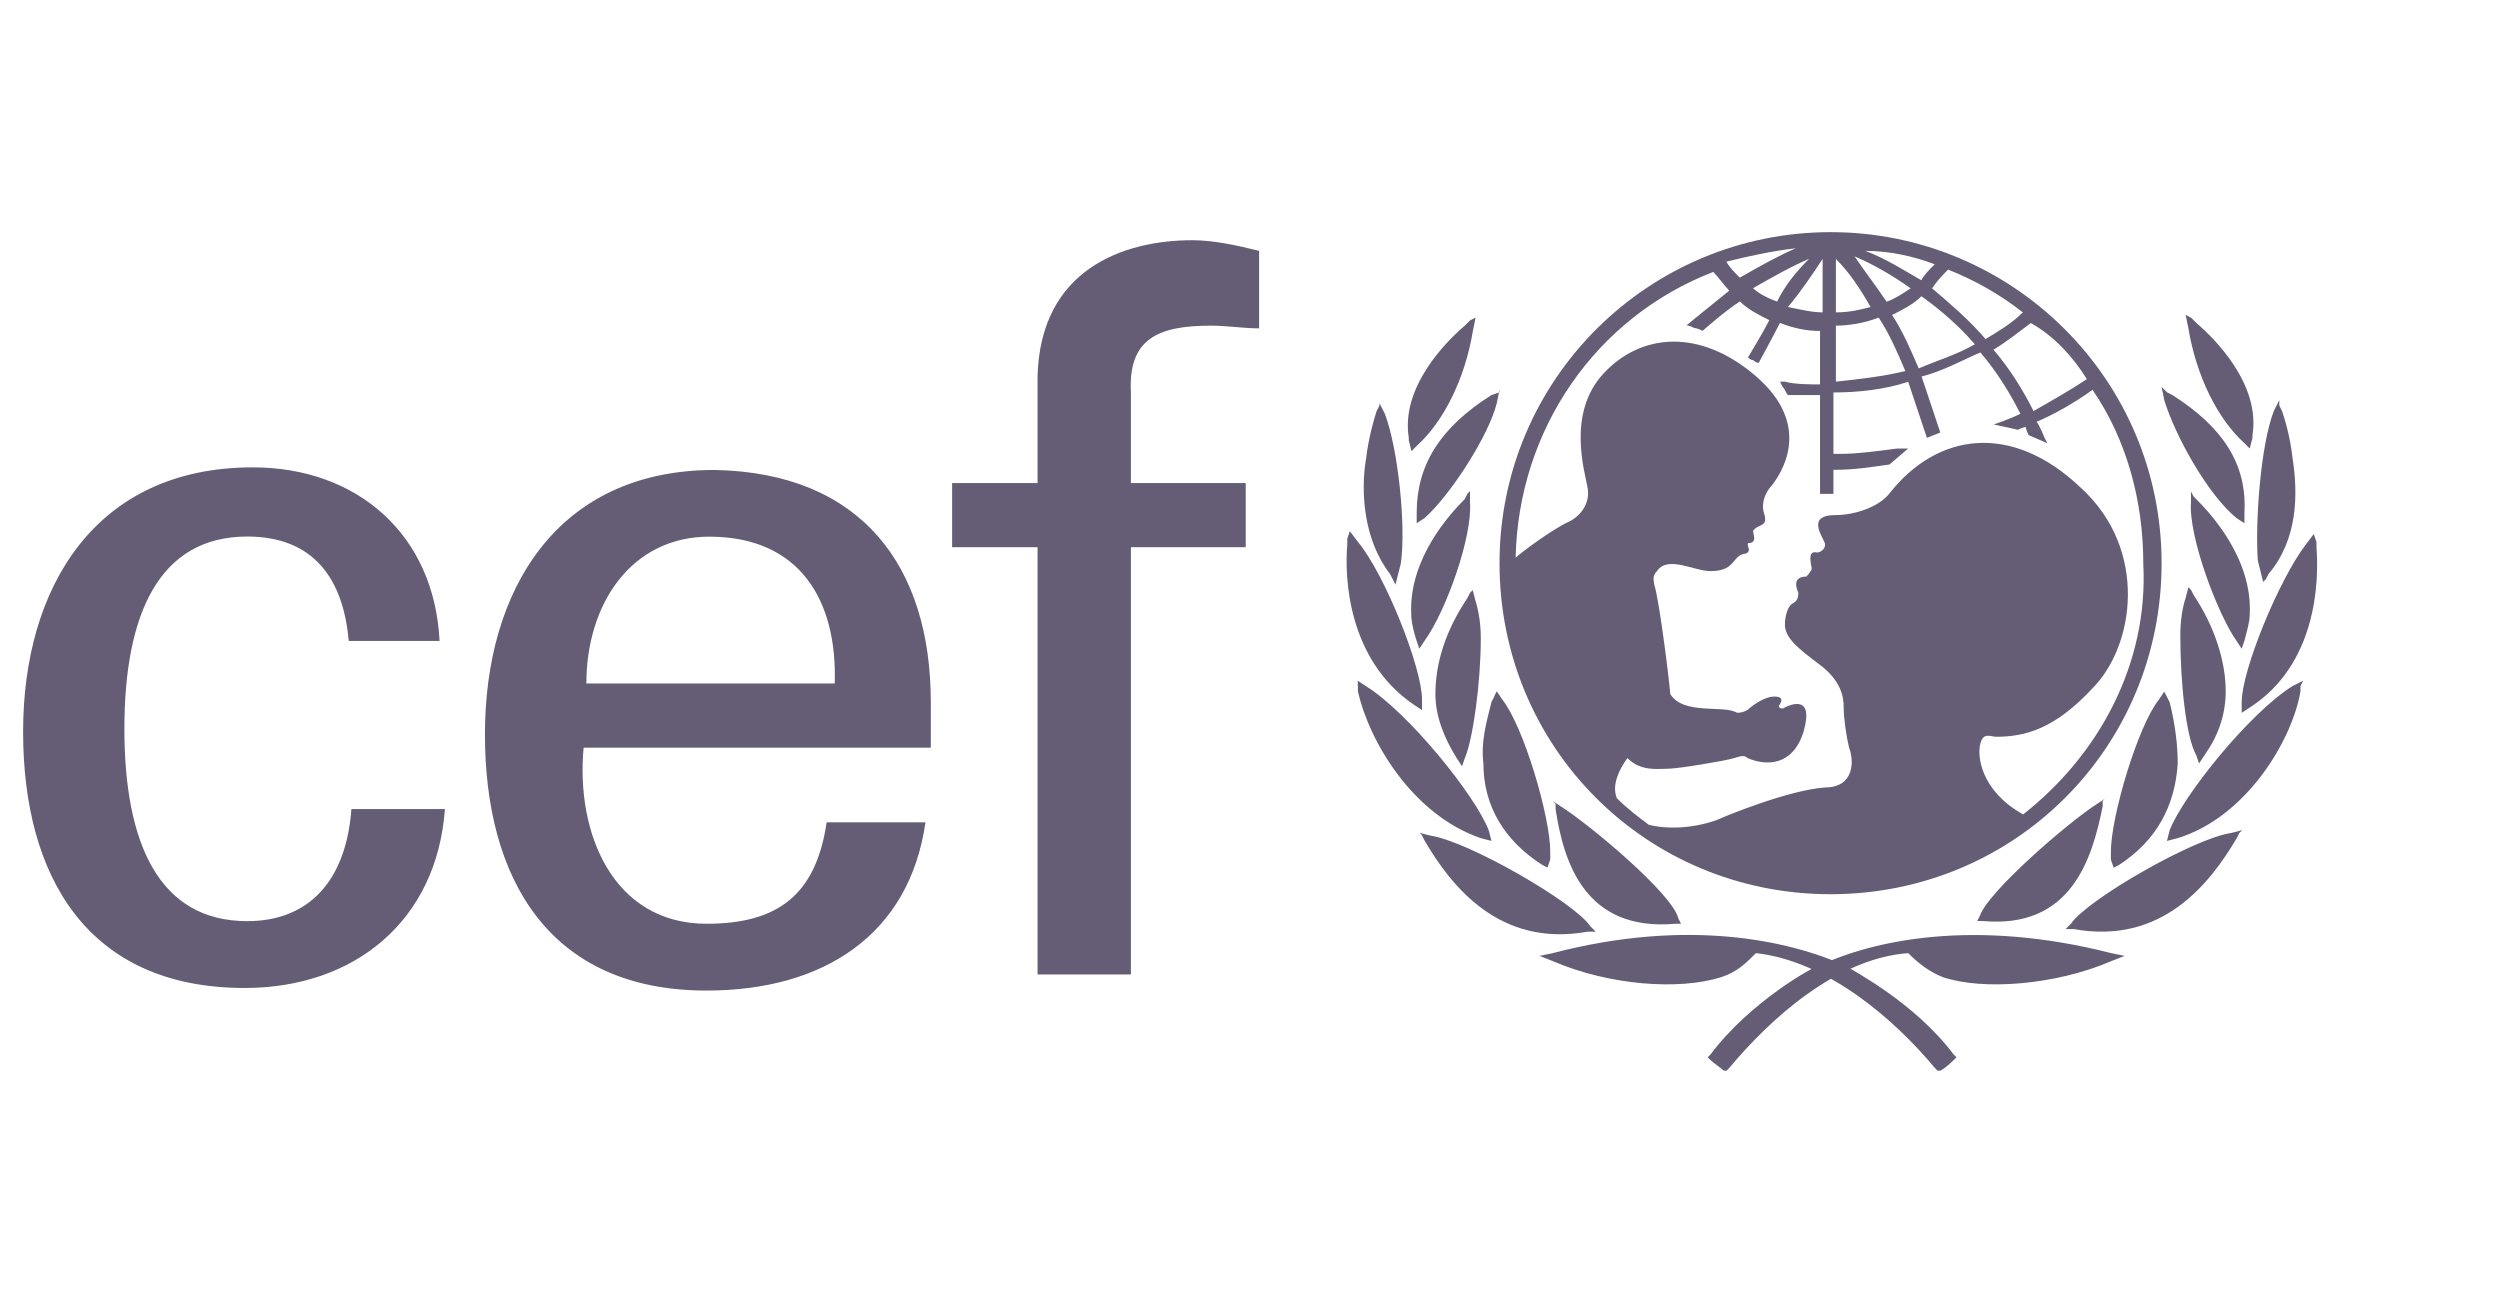 <svg width="140" height="73" viewBox="0 0 140 73" fill="none" xmlns="http://www.w3.org/2000/svg">
<path d="M102.511 13C92.347 13 83.973 21.221 83.973 31.538C83.973 41.856 92.194 50.076 102.511 50.076C112.829 50.076 121.049 41.856 121.049 31.538C121.049 21.221 112.676 13 102.511 13ZM116.87 21.228C115.975 21.825 114.926 22.422 113.877 23.019C113.28 21.825 112.53 20.623 111.635 19.582C112.385 19.131 113.127 18.534 113.724 18.09C115.071 18.84 116.12 20.034 116.862 21.228M109.094 15.097C110.586 15.694 111.933 16.444 113.28 17.493C112.683 18.09 111.933 18.542 111.191 18.986C110.295 17.937 109.247 17.042 108.198 16.146C108.497 15.694 108.795 15.396 109.094 15.097ZM110.586 19.284C109.538 19.881 108.497 20.18 107.448 20.631C106.996 19.583 106.552 18.542 105.955 17.638C106.552 17.34 107.15 17.041 107.601 16.59C108.65 17.34 109.691 18.235 110.594 19.284M108.344 14.799C108.045 15.097 107.747 15.396 107.593 15.694C106.545 15.097 105.649 14.5 104.455 14.049C105.802 14.049 107.15 14.347 108.344 14.799ZM106.996 16.146C106.545 16.445 106.101 16.743 105.649 16.896C105.052 16.001 104.455 15.25 103.858 14.355C104.907 14.806 105.948 15.404 106.996 16.146ZM102.81 14.5C103.56 15.25 104.157 16.146 104.754 17.194C104.157 17.348 103.56 17.493 102.81 17.493V14.5ZM102.81 18.236C103.56 18.236 104.455 18.082 105.205 17.784C105.802 18.679 106.254 19.728 106.698 20.777C105.504 21.075 104.157 21.228 102.81 21.373V18.236ZM102.067 14.5V17.493C101.47 17.493 100.873 17.34 100.123 17.194C100.873 16.299 101.47 15.403 102.067 14.5ZM99.518 16.888C99.067 16.735 98.47 16.437 98.171 16.138C99.22 15.541 100.261 14.944 101.31 14.493C100.559 15.243 99.962 15.985 99.518 16.888ZM100.567 13.903C99.519 14.355 98.478 14.952 97.429 15.549C97.13 15.25 96.832 14.952 96.679 14.653C97.873 14.355 99.22 14.056 100.567 13.903ZM113.28 45.599C110.885 44.252 110.739 42.307 110.885 41.711C111.038 40.96 111.482 41.259 111.78 41.259C113.426 41.259 115.071 40.807 117.161 38.565C119.557 36.169 120.299 30.788 116.564 27.351C112.676 23.616 108.489 24.213 105.795 27.65C105.198 28.4 103.851 28.844 102.802 28.844C101.011 28.844 102.205 30.191 102.205 30.49C102.205 30.788 101.907 30.941 101.753 30.941C101.156 30.788 101.455 31.691 101.455 31.837C101.455 31.982 101.156 32.288 101.156 32.288C100.406 32.288 100.559 32.885 100.705 33.184C100.705 33.337 100.705 33.636 100.406 33.781C100.108 33.926 99.955 34.531 99.955 34.975C99.955 35.725 100.705 36.322 101.899 37.218C103.093 38.113 103.246 39.008 103.246 39.613C103.246 40.218 103.399 41.259 103.544 41.856C103.843 42.606 103.843 44.099 102.197 44.099C100.108 44.252 96.518 45.744 96.22 45.89C95.025 46.341 93.525 46.487 92.331 46.188C91.734 45.737 91.137 45.292 90.54 44.696C90.242 43.945 90.693 43.05 91.137 42.453C91.887 43.203 92.783 43.05 93.38 43.05C93.977 43.05 96.671 42.598 97.115 42.453C97.559 42.307 97.712 42.3 97.865 42.453C98.914 42.904 100.406 42.904 101.003 40.96C101.6 38.871 100.253 39.468 99.955 39.613C99.802 39.766 99.503 39.613 99.656 39.46C99.955 39.009 99.503 39.008 99.358 39.008C98.761 39.008 98.011 39.605 97.865 39.758C97.567 39.912 97.414 39.912 97.268 39.912C96.518 39.46 94.275 40.065 93.533 38.863C93.533 38.565 92.936 33.628 92.637 32.732C92.637 32.579 92.484 32.281 92.791 31.982C93.388 31.087 94.88 31.982 95.783 31.982C96.832 31.982 96.977 31.531 97.276 31.232C97.574 30.934 97.727 31.079 97.873 30.933C98.018 30.788 97.873 30.635 97.873 30.482C97.873 30.329 98.026 30.482 98.171 30.329C98.317 30.176 98.171 29.877 98.171 29.732C98.47 29.28 99.067 29.579 98.768 28.683C98.615 28.086 98.921 27.489 99.22 27.191C99.672 26.594 101.616 23.9 98.324 21.06C95.186 18.366 91.895 18.664 89.805 20.907C87.716 23.149 88.757 26.441 88.91 27.336C89.063 28.232 88.458 28.982 87.716 29.28C87.119 29.579 85.772 30.474 84.876 31.224C85.029 24.045 89.362 17.769 95.944 15.227C96.243 15.526 96.541 15.978 96.84 16.276C96.089 16.873 94.444 18.22 94.444 18.22C94.444 18.22 94.597 18.22 94.895 18.373C95.049 18.373 95.347 18.526 95.347 18.526C95.347 18.526 96.694 17.332 97.436 16.881C97.888 17.332 98.485 17.631 99.082 17.929C98.784 18.526 97.888 20.019 97.888 20.019C97.888 20.019 98.041 20.172 98.187 20.172C98.34 20.325 98.485 20.325 98.485 20.325C98.485 20.325 99.381 18.679 99.679 18.082C100.429 18.381 101.172 18.534 101.922 18.534V21.527C101.47 21.527 100.429 21.527 99.978 21.373H99.679L99.832 21.672C99.985 21.825 99.985 21.971 100.131 22.124H101.922V27.658H102.672V26.311C103.866 26.311 104.761 26.157 105.81 26.012L106.859 25.116H106.262C105.068 25.27 104.019 25.415 103.124 25.415H102.672V21.978C104.019 21.978 105.512 21.825 106.859 21.381L107.907 24.52L108.657 24.221L107.609 21.083C108.803 20.784 109.851 20.187 110.9 19.736C111.796 20.784 112.546 21.978 113.143 23.172C112.546 23.471 111.65 23.77 111.65 23.77C112.4 23.923 112.997 24.068 112.997 24.068C112.997 24.068 113.296 23.915 113.449 23.915C113.449 24.068 113.602 24.366 113.602 24.366L114.65 24.818L114.497 24.52C114.497 24.52 114.199 23.77 114.046 23.624C115.094 23.172 116.135 22.575 117.184 21.833C119.128 24.672 120.024 28.109 120.024 31.554C120.322 37.233 117.482 42.323 113.296 45.606M82.328 17.937L82.029 18.236C80.98 19.131 78.439 21.672 78.891 24.512V24.665L79.044 25.262L79.342 24.963C80.835 23.616 82.037 21.228 82.481 18.534L82.634 17.784L82.335 17.937H82.328ZM77.245 22.721L77.092 23.019C76.939 23.471 76.641 24.512 76.495 25.714C76.197 27.505 76.342 30.199 77.842 32.143L77.995 32.442L78.148 32.74L78.447 31.546C78.745 29.456 78.294 25.116 77.551 23.172L77.253 22.575V22.728L77.245 22.721ZM75.447 30.199V30.497C75.293 32.288 75.447 36.927 79.182 39.468L79.633 39.766V39.169C79.633 37.378 77.544 32.143 76.043 30.344L75.592 29.747L75.439 30.199H75.447ZM76.043 38.419V38.718C76.641 41.412 79.036 45.599 82.924 46.938L83.522 47.091L83.368 46.494C82.618 44.55 78.883 39.912 76.487 38.419L76.036 38.121V38.419H76.043ZM83.973 21.971L83.522 22.124C80.682 23.915 79.335 26.012 79.335 28.706V29.303L79.786 29.005C81.279 27.658 83.376 24.366 83.82 22.575L83.973 21.825V21.978V21.971ZM82.174 27.658L82.021 27.956C81.271 28.706 78.883 31.247 79.029 34.385C79.029 34.837 79.182 35.434 79.327 35.878L79.48 36.33L79.779 35.878C80.973 34.232 82.473 30.046 82.32 28.101V27.505L82.167 27.658H82.174ZM82.328 33.192L82.174 33.49C80.98 35.281 80.383 37.08 80.383 38.871C80.383 40.065 80.835 41.267 81.577 42.461L81.876 42.912L82.029 42.461C82.481 41.412 82.924 38.274 82.924 35.733C82.924 34.837 82.771 34.087 82.626 33.643L82.473 33.046L82.32 33.199L82.328 33.192ZM83.675 39.016L83.522 39.315C83.223 40.509 82.924 41.557 83.07 42.751C83.07 45.147 84.264 47.091 86.361 48.431L86.66 48.584L86.813 48.132V47.681C86.813 45.736 85.32 40.654 84.118 39.162L83.82 38.71L83.667 39.008L83.675 39.016ZM79.633 46.793L79.786 47.091C81.279 49.632 83.973 53.069 88.91 52.173H89.362L89.063 51.875C88.168 50.528 82.182 47.091 80.093 46.793L79.496 46.64L79.649 46.793H79.633ZM86.966 53.375L86.216 53.528L86.966 53.827C90.104 55.174 93.992 55.472 96.388 54.722C97.284 54.424 97.735 53.972 98.332 53.375C102.366 53.827 106.109 57.111 108.351 59.805L108.504 59.958H108.657C108.956 59.804 109.254 59.506 109.407 59.361L109.561 59.208L109.407 59.055C107.165 56.062 103.575 54.271 103.43 54.118C100.138 52.625 94.459 51.423 86.981 53.368" fill="#645D75"/>
<path d="M87.112 45.002V45.3C87.563 48.293 88.757 52.181 93.839 51.73H94.138L93.985 51.431C93.686 50.084 89.048 46.196 87.402 45.155L86.951 44.856L87.104 45.009L87.112 45.002ZM122.397 17.638L122.55 18.388C123.001 21.083 124.195 23.471 125.688 24.818L125.986 25.116L126.139 24.52V24.366C126.591 21.527 124.05 18.986 123.001 18.09L122.703 17.792L122.404 17.638H122.397ZM127.632 22.422L127.333 23.019C126.583 24.963 126.285 29.296 126.438 31.393L126.736 32.587L126.889 32.434L127.043 32.135C128.688 30.191 128.688 27.65 128.39 25.706C128.237 24.359 127.938 23.463 127.793 23.012L127.64 22.713V22.415L127.632 22.422ZM129.576 29.9L129.124 30.497C127.632 32.441 125.535 37.524 125.535 39.322V39.919L125.986 39.621C129.722 37.225 129.875 32.594 129.722 30.65V30.352L129.568 29.9H129.576ZM128.979 38.121L128.382 38.419C125.986 39.911 122.251 44.55 121.501 46.494L121.348 47.091L121.945 46.938C125.833 45.744 128.374 41.404 128.826 38.718V38.419L128.979 38.121ZM121.049 21.672L121.203 22.422C121.8 24.366 123.598 27.657 125.236 29.005L125.688 29.303V28.706C125.841 26.012 124.494 23.923 121.654 22.124L121.356 21.971L121.057 21.672H121.049ZM122.695 27.505V28.101C122.542 30.046 124.188 34.378 125.236 35.878L125.535 36.329L125.688 35.878C125.841 35.281 125.986 34.829 125.986 34.385C126.139 31.247 123.744 28.706 122.994 27.956L122.841 27.803L122.687 27.505H122.695ZM122.55 32.885L122.397 33.482C122.243 33.934 122.098 34.676 122.098 35.572C122.098 38.113 122.397 41.251 122.994 42.3L123.147 42.751L123.445 42.3C124.195 41.251 124.639 40.057 124.639 38.71C124.639 37.065 124.042 35.12 122.848 33.329L122.695 33.031L122.542 32.878L122.55 32.885ZM121.203 38.718L120.904 39.169C119.71 40.662 118.21 45.752 118.21 47.688V48.14L118.363 48.591L118.661 48.438C120.751 47.091 121.8 45.147 121.953 42.759C121.953 41.711 121.8 40.516 121.501 39.322L121.348 39.024L121.195 38.725L121.203 38.718ZM125.542 46.494L124.945 46.647C122.856 46.946 116.87 50.382 115.975 51.73L115.676 52.028H116.128C121.065 52.924 123.751 49.487 125.252 46.946L125.405 46.647L125.558 46.494H125.542ZM101.761 54.118C101.608 54.118 98.026 56.062 95.784 59.055L95.63 59.208L95.784 59.361C95.937 59.514 96.38 59.812 96.534 59.958H96.687L96.84 59.805C99.082 57.111 102.818 53.673 106.859 53.375C107.456 53.972 108.053 54.424 108.803 54.722C111.046 55.472 115.079 55.174 118.225 53.827L118.975 53.528L118.225 53.375C110.602 51.431 104.915 52.625 101.777 54.125M117.911 44.703L117.46 45.002C115.814 46.05 111.329 49.938 110.877 51.278L110.724 51.577H111.023C115.96 52.028 117.154 48.14 117.751 45.147V44.849L117.904 44.695L117.911 44.703ZM-8.281 14.799H-2.004V20.478H-8.281V14.799ZM-7.684 27.061H-2.448V54.868H-7.684V27.061ZM-47.309 27.061H-42.074V54.868H-47.156V50.834H-47.309C-49.398 54.271 -52.988 55.771 -56.876 55.771C-62.709 55.771 -66 51.285 -66 45.752V27.061H-60.765V43.509C-60.765 48.293 -59.716 51.883 -54.634 51.883C-52.544 51.883 -49.551 50.834 -48.503 47.849C-47.454 45.308 -47.454 42.017 -47.454 41.266V27.061H-47.301H-47.309ZM-31.61 31.094C-29.666 27.657 -25.931 26.157 -23.091 26.157C-21.147 26.157 -12.628 26.609 -12.628 35.579V54.715H-17.864V37.217C-17.864 32.579 -19.808 30.191 -24.293 30.191C-24.293 30.191 -27.133 30.038 -29.375 32.28C-30.125 33.031 -31.618 34.225 -31.618 39.758V54.86H-36.853V27.053H-31.618V31.087L-31.61 31.094ZM19.526 35.878C19.228 32.441 17.582 30.046 13.847 30.046C8.91 30.046 6.966 34.386 6.966 40.815C6.966 47.244 8.91 51.584 13.847 51.584C17.284 51.584 19.381 49.341 19.679 45.308H24.915C24.463 51.584 19.832 55.327 13.701 55.327C4.876 55.327 1.294 49.051 1.294 40.976C1.294 32.901 5.328 26.172 14.153 26.172C19.986 26.172 24.318 29.908 24.616 35.893H19.534L19.526 35.878ZM32.684 41.863C32.232 46.647 34.329 51.73 39.565 51.73C43.598 51.73 45.696 50.084 46.292 46.05H51.826C50.931 52.327 46.147 55.472 39.565 55.472C30.739 55.472 27.157 49.196 27.157 41.121C27.157 33.046 31.191 26.318 40.016 26.318C48.236 26.471 52.125 31.699 52.125 39.33V41.871H32.684V41.863ZM46.744 38.274C46.897 33.635 44.8 30.053 39.718 30.053C35.378 30.053 32.837 33.788 32.837 38.274H46.744ZM58.103 54.569V30.643H53.319V27.053H58.103V21.075C58.256 15.097 62.886 13.452 66.775 13.452C67.969 13.452 69.316 13.75 70.51 14.049V18.388C69.614 18.388 68.719 18.236 67.816 18.236C64.823 18.236 63.177 18.986 63.33 21.971V27.053H69.76V30.643H63.33V54.569H58.095H58.103Z" fill="#645D75"/>
</svg>
